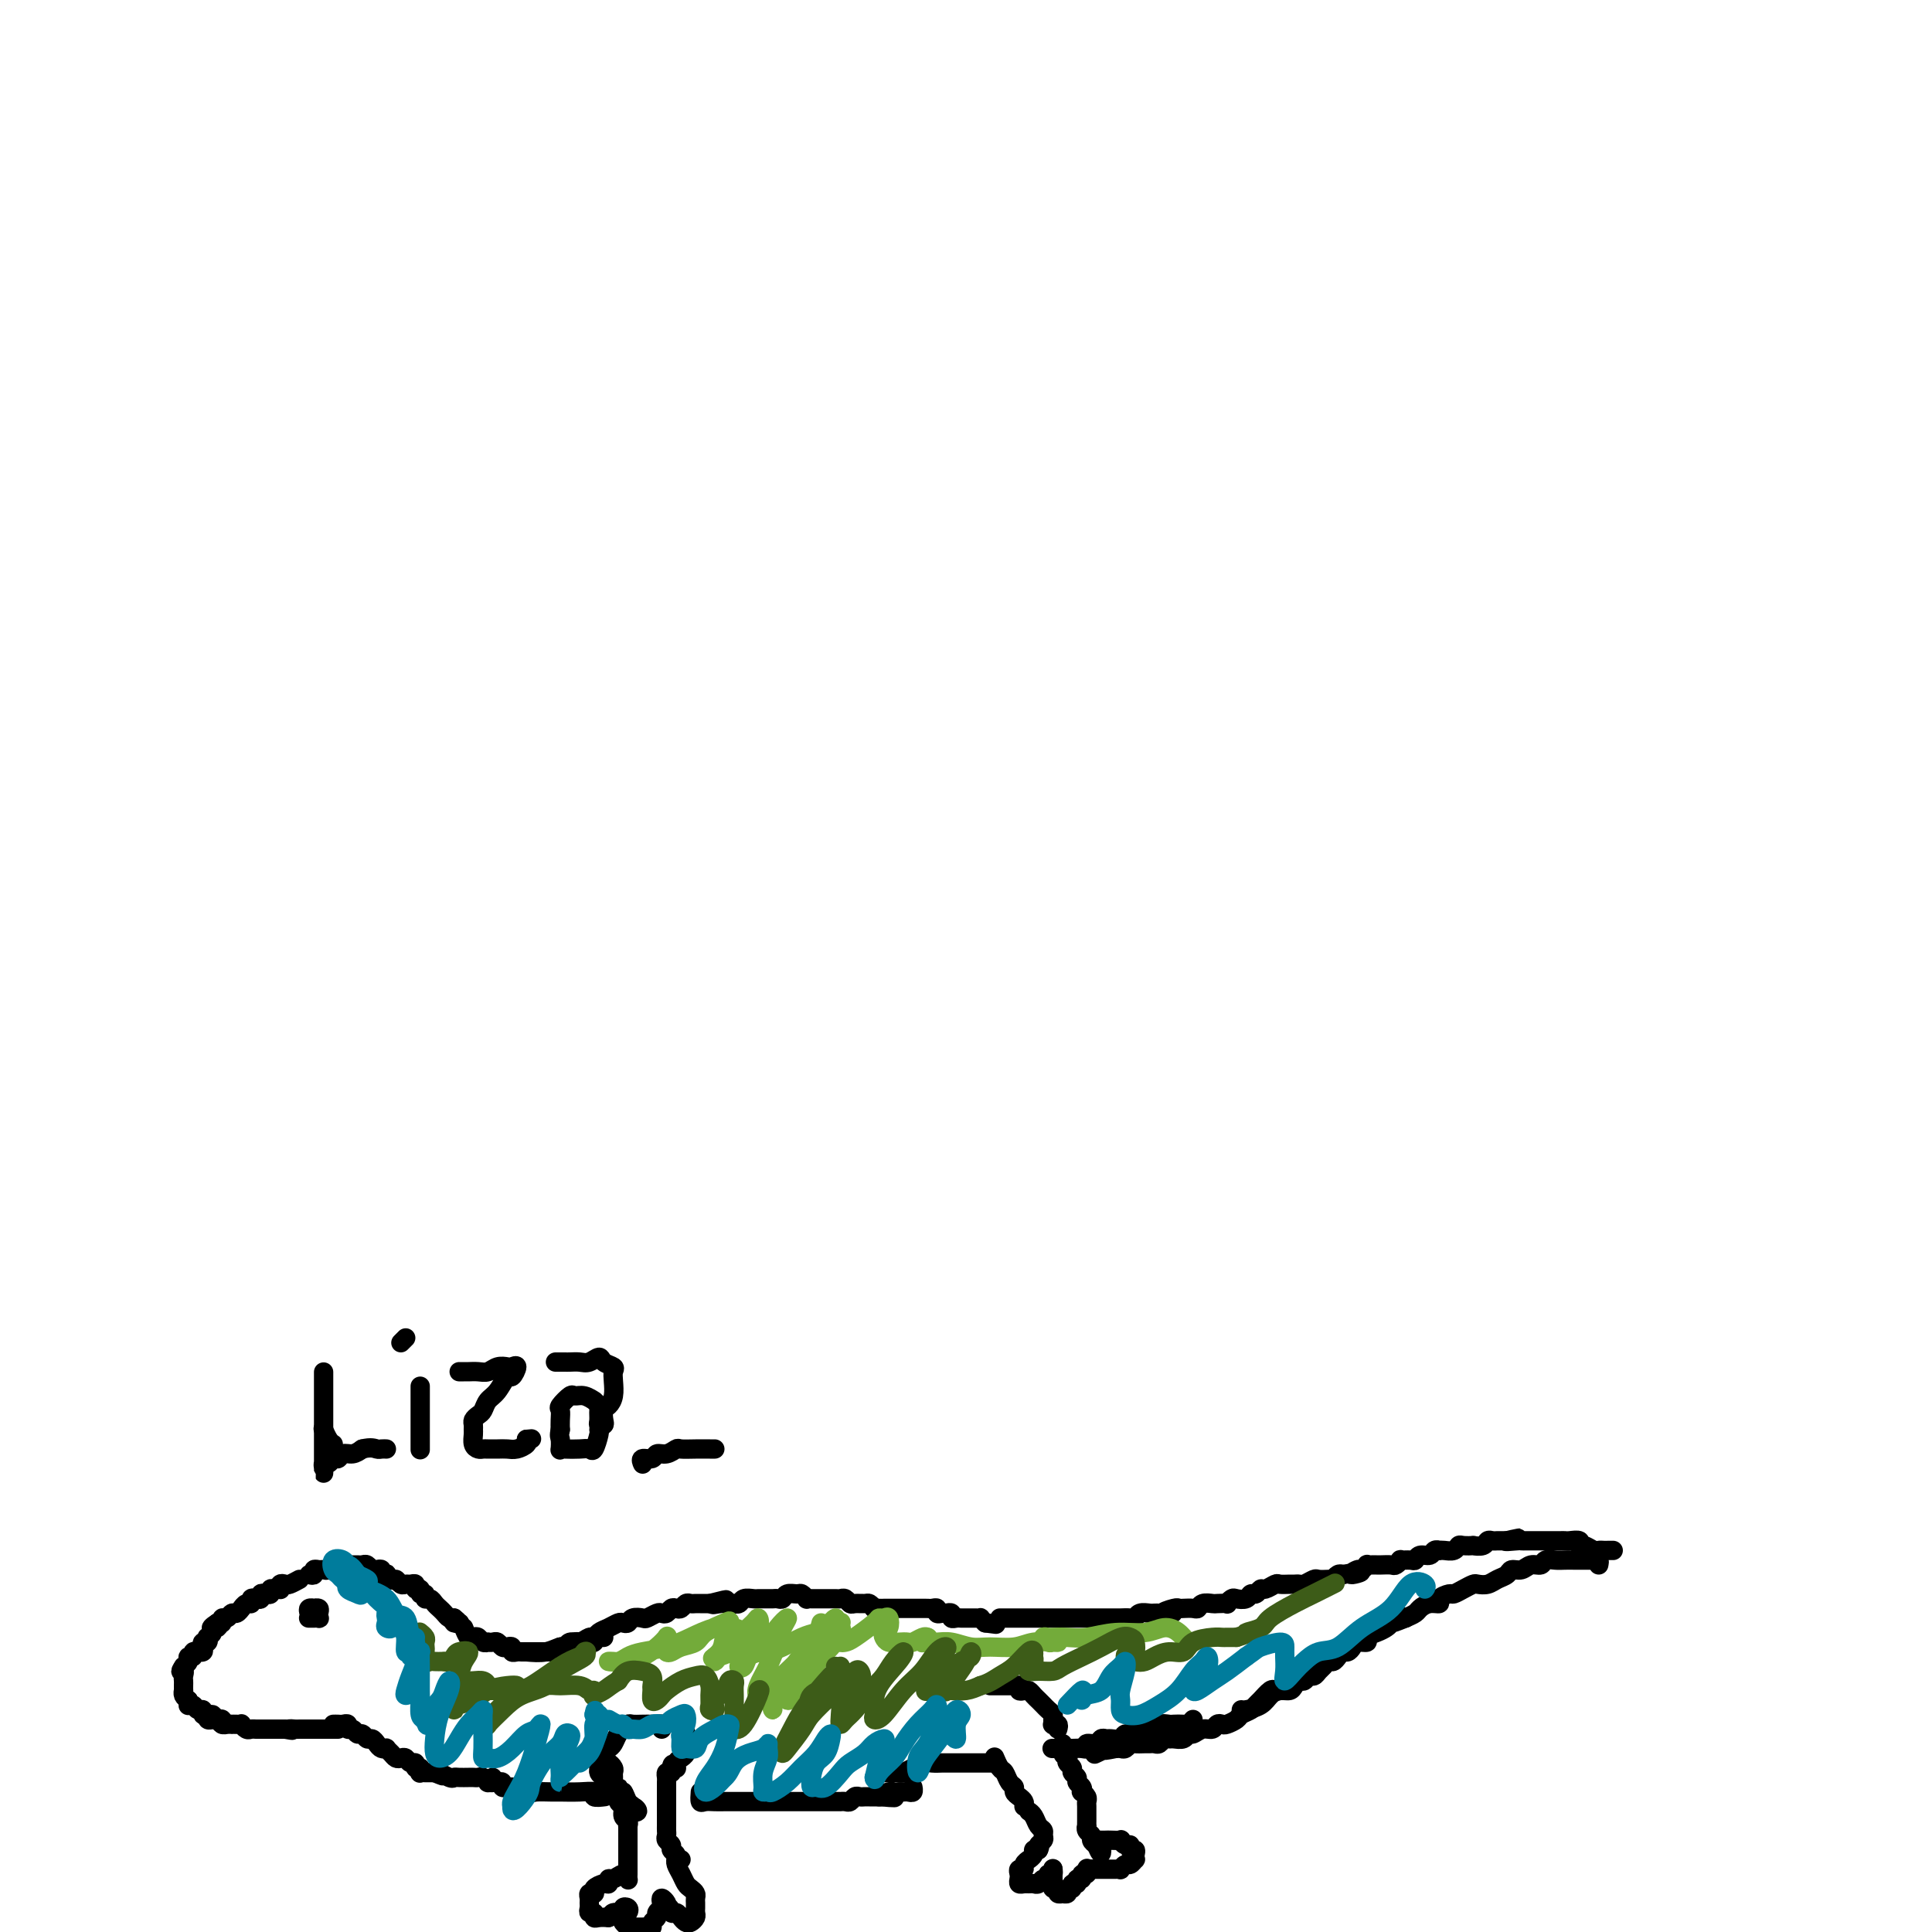 <svg viewBox='0 0 400 400' version='1.1' xmlns='http://www.w3.org/2000/svg' xmlns:xlink='http://www.w3.org/1999/xlink'><g fill='none' stroke='#000000' stroke-width='4' stroke-linecap='round' stroke-linejoin='round'><path d='M62,327c-0.762,0.414 -1.524,0.829 -2,1c-0.476,0.171 -0.666,0.099 -1,0c-0.334,-0.099 -0.811,-0.224 -1,0c-0.189,0.224 -0.088,0.796 0,1c0.088,0.204 0.165,0.041 0,0c-0.165,-0.041 -0.570,0.041 -1,0c-0.430,-0.041 -0.885,-0.203 -1,0c-0.115,0.203 0.110,0.773 0,1c-0.110,0.227 -0.555,0.112 -1,0c-0.445,-0.112 -0.889,-0.222 -1,0c-0.111,0.222 0.111,0.776 0,1c-0.111,0.224 -0.556,0.117 -1,0c-0.444,-0.117 -0.889,-0.243 -1,0c-0.111,0.243 0.111,0.854 0,1c-0.111,0.146 -0.555,-0.172 -1,0c-0.445,0.172 -0.893,0.835 -1,1c-0.107,0.165 0.125,-0.167 0,0c-0.125,0.167 -0.607,0.833 -1,1c-0.393,0.167 -0.696,-0.165 -1,0c-0.304,0.165 -0.607,0.828 -1,1c-0.393,0.172 -0.875,-0.146 -1,0c-0.125,0.146 0.107,0.756 0,1c-0.107,0.244 -0.554,0.122 -1,0'/><path d='M45,336c-2.565,1.630 -0.477,1.206 0,1c0.477,-0.206 -0.656,-0.195 -1,0c-0.344,0.195 0.100,0.573 0,1c-0.100,0.427 -0.745,0.902 -1,1c-0.255,0.098 -0.120,-0.180 0,0c0.120,0.180 0.224,0.819 0,1c-0.224,0.181 -0.777,-0.095 -1,0c-0.223,0.095 -0.116,0.560 0,1c0.116,0.440 0.242,0.854 0,1c-0.242,0.146 -0.854,0.024 -1,0c-0.146,-0.024 0.172,0.049 0,0c-0.172,-0.049 -0.833,-0.220 -1,0c-0.167,0.220 0.162,0.832 0,1c-0.162,0.168 -0.813,-0.109 -1,0c-0.187,0.109 0.089,0.602 0,1c-0.089,0.398 -0.545,0.699 -1,1'/><path d='M38,345c-1.083,1.571 -0.290,0.999 0,1c0.290,0.001 0.078,0.574 0,1c-0.078,0.426 -0.022,0.706 0,1c0.022,0.294 0.009,0.604 0,1c-0.009,0.396 -0.013,0.879 0,1c0.013,0.121 0.042,-0.121 0,0c-0.042,0.121 -0.155,0.606 0,1c0.155,0.394 0.577,0.697 1,1'/><path d='M39,352c0.106,1.327 -0.130,1.144 0,1c0.130,-0.144 0.627,-0.249 1,0c0.373,0.249 0.622,0.850 1,1c0.378,0.150 0.885,-0.152 1,0c0.115,0.152 -0.162,0.759 0,1c0.162,0.241 0.764,0.117 1,0c0.236,-0.117 0.105,-0.229 0,0c-0.105,0.229 -0.186,0.797 0,1c0.186,0.203 0.638,0.041 1,0c0.362,-0.041 0.633,0.041 1,0c0.367,-0.041 0.830,-0.203 1,0c0.170,0.203 0.049,0.772 0,1c-0.049,0.228 -0.024,0.114 0,0'/><path d='M44,355c0.331,0.309 0.662,0.619 1,1c0.338,0.381 0.682,0.834 1,1c0.318,0.166 0.611,0.045 1,0c0.389,-0.045 0.874,-0.013 1,0c0.126,0.013 -0.107,0.007 0,0c0.107,-0.007 0.553,-0.016 1,0c0.447,0.016 0.893,0.057 1,0c0.107,-0.057 -0.126,-0.211 0,0c0.126,0.211 0.611,0.789 1,1c0.389,0.211 0.682,0.057 1,0c0.318,-0.057 0.662,-0.015 1,0c0.338,0.015 0.669,0.004 1,0c0.331,-0.004 0.662,-0.001 1,0c0.338,0.001 0.682,0.000 1,0c0.318,-0.000 0.611,-0.000 1,0c0.389,0.000 0.874,0.000 1,0c0.126,-0.000 -0.107,-0.000 0,0c0.107,0.000 0.553,0.000 1,0'/><path d='M59,358c2.499,0.464 1.247,0.124 1,0c-0.247,-0.124 0.512,-0.033 1,0c0.488,0.033 0.704,0.009 1,0c0.296,-0.009 0.671,-0.002 1,0c0.329,0.002 0.613,0.001 1,0c0.387,-0.001 0.877,-0.000 1,0c0.123,0.000 -0.122,0.000 0,0c0.122,-0.000 0.611,-0.000 1,0c0.389,0.000 0.679,0.000 1,0c0.321,-0.000 0.674,-0.000 1,0c0.326,0.000 0.626,0.000 1,0c0.374,-0.000 0.821,-0.000 1,0c0.179,0.000 0.089,0.000 0,0'/><path d='M64,326c0.447,0.114 0.893,0.228 1,0c0.107,-0.228 -0.126,-0.797 0,-1c0.126,-0.203 0.611,-0.040 1,0c0.389,0.040 0.681,-0.042 1,0c0.319,0.042 0.664,0.207 1,0c0.336,-0.207 0.664,-0.788 1,-1c0.336,-0.212 0.682,-0.057 1,0c0.318,0.057 0.610,0.015 1,0c0.390,-0.015 0.878,-0.004 1,0c0.122,0.004 -0.122,0.000 0,0c0.122,-0.000 0.610,0.004 1,0c0.390,-0.004 0.682,-0.015 1,0c0.318,0.015 0.664,0.056 1,0c0.336,-0.056 0.663,-0.207 1,0c0.337,0.207 0.682,0.774 1,1c0.318,0.226 0.607,0.112 1,0c0.393,-0.112 0.889,-0.223 1,0c0.111,0.223 -0.164,0.778 0,1c0.164,0.222 0.766,0.111 1,0c0.234,-0.111 0.102,-0.222 0,0c-0.102,0.222 -0.172,0.778 0,1c0.172,0.222 0.586,0.111 1,0'/><path d='M81,327c0.952,0.403 0.834,-0.089 1,0c0.166,0.089 0.618,0.760 1,1c0.382,0.240 0.695,0.049 1,0c0.305,-0.049 0.602,0.043 1,0c0.398,-0.043 0.895,-0.223 1,0c0.105,0.223 -0.183,0.848 0,1c0.183,0.152 0.837,-0.170 1,0c0.163,0.170 -0.163,0.833 0,1c0.163,0.167 0.817,-0.163 1,0c0.183,0.163 -0.106,0.817 0,1c0.106,0.183 0.606,-0.105 1,0c0.394,0.105 0.683,0.603 1,1c0.317,0.397 0.662,0.694 1,1c0.338,0.306 0.668,0.621 1,1c0.332,0.379 0.666,0.823 1,1c0.334,0.177 0.667,0.089 1,0'/><path d='M94,335c1.952,1.464 0.333,1.125 0,1c-0.333,-0.125 0.619,-0.036 1,0c0.381,0.036 0.190,0.018 0,0'/><path d='M96,337c0.334,0.837 0.668,1.674 1,2c0.332,0.326 0.663,0.140 1,0c0.337,-0.140 0.682,-0.233 1,0c0.318,0.233 0.610,0.794 1,1c0.390,0.206 0.878,0.059 1,0c0.122,-0.059 -0.122,-0.030 0,0c0.122,0.030 0.611,0.059 1,0c0.389,-0.059 0.678,-0.208 1,0c0.322,0.208 0.678,0.774 1,1c0.322,0.226 0.611,0.113 1,0c0.389,-0.113 0.879,-0.226 1,0c0.121,0.226 -0.126,0.793 0,1c0.126,0.207 0.625,0.056 1,0c0.375,-0.056 0.625,-0.015 1,0c0.375,0.015 0.874,0.004 1,0c0.126,-0.004 -0.121,-0.001 0,0c0.121,0.001 0.610,0.000 1,0c0.390,-0.000 0.682,0.001 1,0c0.318,-0.001 0.663,-0.003 1,0c0.337,0.003 0.668,0.011 1,0c0.332,-0.011 0.666,-0.041 1,0c0.334,0.041 0.667,0.155 1,0c0.333,-0.155 0.667,-0.577 1,-1'/><path d='M116,341c1.344,-0.150 0.206,-0.026 0,0c-0.206,0.026 0.522,-0.045 1,0c0.478,0.045 0.705,0.208 1,0c0.295,-0.208 0.657,-0.787 1,-1c0.343,-0.213 0.666,-0.061 1,0c0.334,0.061 0.677,0.030 1,0c0.323,-0.030 0.625,-0.061 1,0c0.375,0.061 0.822,0.212 1,0c0.178,-0.212 0.086,-0.789 0,-1c-0.086,-0.211 -0.167,-0.057 0,0c0.167,0.057 0.584,0.015 1,0c0.416,-0.015 0.833,-0.004 1,0c0.167,0.004 0.083,0.002 0,0'/><path d='M109,342c1.376,0.122 2.753,0.244 4,0c1.247,-0.244 2.365,-0.854 3,-1c0.635,-0.146 0.786,0.172 1,0c0.214,-0.172 0.490,-0.834 1,-1c0.510,-0.166 1.253,0.163 2,0c0.747,-0.163 1.499,-0.818 2,-1c0.501,-0.182 0.750,0.109 1,0c0.250,-0.109 0.501,-0.617 1,-1c0.499,-0.383 1.246,-0.642 2,-1c0.754,-0.358 1.516,-0.814 2,-1c0.484,-0.186 0.692,-0.101 1,0c0.308,0.101 0.716,0.220 1,0c0.284,-0.220 0.443,-0.777 1,-1c0.557,-0.223 1.511,-0.111 2,0c0.489,0.111 0.512,0.222 1,0c0.488,-0.222 1.440,-0.778 2,-1c0.560,-0.222 0.727,-0.111 1,0c0.273,0.111 0.650,0.222 1,0c0.350,-0.222 0.671,-0.777 1,-1c0.329,-0.223 0.665,-0.112 1,0c0.335,0.112 0.668,0.226 1,0c0.332,-0.226 0.663,-0.793 1,-1c0.337,-0.207 0.682,-0.056 1,0c0.318,0.056 0.610,0.015 1,0c0.390,-0.015 0.878,-0.004 1,0c0.122,0.004 -0.121,0.001 0,0c0.121,-0.001 0.606,-0.000 1,0c0.394,0.000 0.697,0.000 1,0'/><path d='M147,332c6.052,-1.547 2.181,-0.415 1,0c-1.181,0.415 0.328,0.112 1,0c0.672,-0.112 0.508,-0.034 1,0c0.492,0.034 1.641,0.023 2,0c0.359,-0.023 -0.073,-0.059 0,0c0.073,0.059 0.649,0.212 1,0c0.351,-0.212 0.475,-0.789 1,-1c0.525,-0.211 1.450,-0.057 2,0c0.550,0.057 0.725,0.015 1,0c0.275,-0.015 0.651,-0.003 1,0c0.349,0.003 0.670,-0.003 1,0c0.330,0.003 0.670,0.015 1,0c0.330,-0.015 0.652,-0.058 1,0c0.348,0.058 0.724,0.215 1,0c0.276,-0.215 0.451,-0.804 1,-1c0.549,-0.196 1.471,-0.000 2,0c0.529,0.000 0.667,-0.196 1,0c0.333,0.196 0.863,0.785 1,1c0.137,0.215 -0.119,0.058 0,0c0.119,-0.058 0.613,-0.016 1,0c0.387,0.016 0.667,0.004 1,0c0.333,-0.004 0.719,-0.002 1,0c0.281,0.002 0.457,0.004 1,0c0.543,-0.004 1.454,-0.015 2,0c0.546,0.015 0.727,0.057 1,0c0.273,-0.057 0.636,-0.212 1,0c0.364,0.212 0.727,0.792 1,1c0.273,0.208 0.455,0.046 1,0c0.545,-0.046 1.455,0.026 2,0c0.545,-0.026 0.727,-0.150 1,0c0.273,0.150 0.636,0.575 1,1'/><path d='M181,333c2.427,0.464 0.496,0.124 0,0c-0.496,-0.124 0.445,-0.033 1,0c0.555,0.033 0.726,0.009 1,0c0.274,-0.009 0.650,-0.002 1,0c0.350,0.002 0.672,0.001 1,0c0.328,-0.001 0.660,-0.000 1,0c0.340,0.000 0.686,0.000 1,0c0.314,-0.000 0.595,-0.000 1,0c0.405,0.000 0.934,0.000 1,0c0.066,-0.000 -0.332,-0.001 0,0c0.332,0.001 1.395,0.004 2,0c0.605,-0.004 0.753,-0.015 1,0c0.247,0.015 0.592,0.057 1,0c0.408,-0.057 0.879,-0.211 1,0c0.121,0.211 -0.107,0.788 0,1c0.107,0.212 0.550,0.061 1,0c0.450,-0.061 0.908,-0.030 1,0c0.092,0.030 -0.183,0.061 0,0c0.183,-0.061 0.822,-0.212 1,0c0.178,0.212 -0.107,0.789 0,1c0.107,0.211 0.606,0.056 1,0c0.394,-0.056 0.684,-0.015 1,0c0.316,0.015 0.658,0.003 1,0c0.342,-0.003 0.683,0.002 1,0c0.317,-0.002 0.611,-0.011 1,0c0.389,0.011 0.874,0.041 1,0c0.126,-0.041 -0.107,-0.155 0,0c0.107,0.155 0.553,0.577 1,1'/><path d='M204,336c3.833,0.500 1.917,0.250 0,0'/><path d='M207,335c0.190,0.000 0.380,0.000 1,0c0.620,-0.000 1.672,-0.000 2,0c0.328,0.000 -0.066,0.000 0,0c0.066,-0.000 0.594,-0.000 1,0c0.406,0.000 0.690,0.000 1,0c0.310,-0.000 0.646,-0.000 1,0c0.354,0.000 0.725,0.000 1,0c0.275,-0.000 0.454,-0.000 1,0c0.546,0.000 1.460,0.000 2,0c0.540,-0.000 0.707,-0.000 1,0c0.293,0.000 0.712,0.000 1,0c0.288,-0.000 0.443,-0.000 1,0c0.557,0.000 1.515,0.000 2,0c0.485,-0.000 0.497,-0.000 1,0c0.503,0.000 1.495,0.000 2,0c0.505,-0.000 0.521,-0.000 1,0c0.479,0.000 1.419,0.000 2,0c0.581,-0.000 0.803,-0.000 1,0c0.197,0.000 0.367,0.001 1,0c0.633,-0.001 1.727,-0.004 2,0c0.273,0.004 -0.274,0.015 0,0c0.274,-0.015 1.369,-0.057 2,0c0.631,0.057 0.799,0.211 1,0c0.201,-0.211 0.435,-0.789 1,-1c0.565,-0.211 1.460,-0.057 2,0c0.540,0.057 0.726,0.016 1,0c0.274,-0.016 0.637,-0.008 1,0'/><path d='M240,334c5.224,-0.094 1.785,0.171 1,0c-0.785,-0.171 1.085,-0.777 2,-1c0.915,-0.223 0.874,-0.064 1,0c0.126,0.064 0.419,0.031 1,0c0.581,-0.031 1.450,-0.061 2,0c0.550,0.061 0.782,0.212 1,0c0.218,-0.212 0.422,-0.788 1,-1c0.578,-0.212 1.531,-0.061 2,0c0.469,0.061 0.453,0.030 1,0c0.547,-0.030 1.656,-0.060 2,0c0.344,0.060 -0.077,0.208 0,0c0.077,-0.208 0.650,-0.773 1,-1c0.350,-0.227 0.475,-0.118 1,0c0.525,0.118 1.449,0.243 2,0c0.551,-0.243 0.729,-0.853 1,-1c0.271,-0.147 0.635,0.171 1,0c0.365,-0.171 0.732,-0.830 1,-1c0.268,-0.170 0.439,0.151 1,0c0.561,-0.151 1.513,-0.773 2,-1c0.487,-0.227 0.511,-0.060 1,0c0.489,0.060 1.445,0.012 2,0c0.555,-0.012 0.711,0.011 1,0c0.289,-0.011 0.711,-0.055 1,0c0.289,0.055 0.446,0.211 1,0c0.554,-0.211 1.507,-0.788 2,-1c0.493,-0.212 0.527,-0.061 1,0c0.473,0.061 1.384,0.030 2,0c0.616,-0.030 0.938,-0.060 1,0c0.062,0.060 -0.137,0.208 0,0c0.137,-0.208 0.611,-0.774 1,-1c0.389,-0.226 0.695,-0.113 1,0'/><path d='M278,326c6.283,-1.173 2.989,-0.104 2,0c-0.989,0.104 0.326,-0.757 1,-1c0.674,-0.243 0.706,0.131 1,0c0.294,-0.131 0.851,-0.767 1,-1c0.149,-0.233 -0.111,-0.063 0,0c0.111,0.063 0.593,0.018 1,0c0.407,-0.018 0.740,-0.009 1,0c0.260,0.009 0.446,0.016 1,0c0.554,-0.016 1.476,-0.057 2,0c0.524,0.057 0.651,0.213 1,0c0.349,-0.213 0.918,-0.793 1,-1c0.082,-0.207 -0.325,-0.040 0,0c0.325,0.040 1.382,-0.046 2,0c0.618,0.046 0.796,0.222 1,0c0.204,-0.222 0.432,-0.844 1,-1c0.568,-0.156 1.475,0.154 2,0c0.525,-0.154 0.669,-0.772 1,-1c0.331,-0.228 0.848,-0.065 1,0c0.152,0.065 -0.063,0.031 0,0c0.063,-0.031 0.403,-0.061 1,0c0.597,0.061 1.450,0.212 2,0c0.550,-0.212 0.795,-0.788 1,-1c0.205,-0.212 0.369,-0.061 1,0c0.631,0.061 1.727,0.030 2,0c0.273,-0.030 -0.278,-0.061 0,0c0.278,0.061 1.384,0.212 2,0c0.616,-0.212 0.742,-0.789 1,-1c0.258,-0.211 0.646,-0.057 1,0c0.354,0.057 0.672,0.015 1,0c0.328,-0.015 0.665,-0.004 1,0c0.335,0.004 0.667,0.002 1,0'/><path d='M312,319c5.151,-1.083 1.028,-0.290 0,0c-1.028,0.290 1.037,0.078 2,0c0.963,-0.078 0.822,-0.021 1,0c0.178,0.021 0.674,0.006 1,0c0.326,-0.006 0.482,-0.002 1,0c0.518,0.002 1.399,0.000 2,0c0.601,-0.000 0.921,-0.000 1,0c0.079,0.000 -0.082,0.000 0,0c0.082,-0.000 0.408,-0.001 1,0c0.592,0.001 1.450,0.004 2,0c0.550,-0.004 0.790,-0.016 1,0c0.210,0.016 0.389,0.061 1,0c0.611,-0.061 1.655,-0.226 2,0c0.345,0.226 -0.010,0.845 0,1c0.010,0.155 0.384,-0.155 1,0c0.616,0.155 1.475,0.774 2,1c0.525,0.226 0.715,0.061 1,0c0.285,-0.061 0.664,-0.016 1,0c0.336,0.016 0.629,0.004 1,0c0.371,-0.004 0.820,-0.001 1,0c0.180,0.001 0.090,0.001 0,0'/><path d='M331,324c0.089,-0.423 0.178,-0.845 0,-1c-0.178,-0.155 -0.621,-0.041 -1,0c-0.379,0.041 -0.692,0.011 -1,0c-0.308,-0.011 -0.610,-0.003 -1,0c-0.390,0.003 -0.867,0.001 -1,0c-0.133,-0.001 0.076,-0.001 0,0c-0.076,0.001 -0.439,0.004 -1,0c-0.561,-0.004 -1.319,-0.016 -2,0c-0.681,0.016 -1.284,0.061 -2,0c-0.716,-0.061 -1.544,-0.227 -2,0c-0.456,0.227 -0.541,0.849 -1,1c-0.459,0.151 -1.292,-0.167 -2,0c-0.708,0.167 -1.292,0.819 -2,1c-0.708,0.181 -1.542,-0.109 -2,0c-0.458,0.109 -0.542,0.617 -1,1c-0.458,0.383 -1.291,0.641 -2,1c-0.709,0.359 -1.293,0.818 -2,1c-0.707,0.182 -1.536,0.087 -2,0c-0.464,-0.087 -0.563,-0.164 -1,0c-0.437,0.164 -1.212,0.570 -2,1c-0.788,0.430 -1.590,0.885 -2,1c-0.410,0.115 -0.428,-0.110 -1,0c-0.572,0.110 -1.696,0.554 -2,1c-0.304,0.446 0.214,0.893 0,1c-0.214,0.107 -1.161,-0.126 -2,0c-0.839,0.126 -1.572,0.611 -2,1c-0.428,0.389 -0.551,0.683 -1,1c-0.449,0.317 -1.225,0.659 -2,1'/><path d='M291,335c-4.666,1.869 -1.830,0.542 -1,0c0.830,-0.542 -0.346,-0.300 -1,0c-0.654,0.300 -0.786,0.659 -1,1c-0.214,0.341 -0.509,0.665 -1,1c-0.491,0.335 -1.178,0.681 -2,1c-0.822,0.319 -1.778,0.611 -2,1c-0.222,0.389 0.291,0.874 0,1c-0.291,0.126 -1.387,-0.107 -2,0c-0.613,0.107 -0.741,0.555 -1,1c-0.259,0.445 -0.647,0.889 -1,1c-0.353,0.111 -0.672,-0.111 -1,0c-0.328,0.111 -0.665,0.554 -1,1c-0.335,0.446 -0.667,0.894 -1,1c-0.333,0.106 -0.667,-0.130 -1,0c-0.333,0.130 -0.667,0.627 -1,1c-0.333,0.373 -0.667,0.621 -1,1c-0.333,0.379 -0.667,0.889 -1,1c-0.333,0.111 -0.666,-0.177 -1,0c-0.334,0.177 -0.670,0.817 -1,1c-0.330,0.183 -0.655,-0.093 -1,0c-0.345,0.093 -0.710,0.553 -1,1c-0.290,0.447 -0.505,0.880 -1,1c-0.495,0.120 -1.271,-0.073 -2,0c-0.729,0.073 -1.411,0.412 -2,1c-0.589,0.588 -1.086,1.426 -2,2c-0.914,0.574 -2.246,0.885 -3,1c-0.754,0.115 -0.930,0.033 -1,0c-0.070,-0.033 -0.035,-0.016 0,0'/><path d='M269,347c-0.645,0.736 -1.290,1.472 -2,2c-0.710,0.528 -1.486,0.848 -2,1c-0.514,0.152 -0.767,0.135 -1,0c-0.233,-0.135 -0.448,-0.387 -1,0c-0.552,0.387 -1.442,1.413 -2,2c-0.558,0.587 -0.783,0.735 -1,1c-0.217,0.265 -0.425,0.646 -1,1c-0.575,0.354 -1.516,0.682 -2,1c-0.484,0.318 -0.510,0.625 -1,1c-0.490,0.375 -1.443,0.817 -2,1c-0.557,0.183 -0.716,0.106 -1,0c-0.284,-0.106 -0.692,-0.240 -1,0c-0.308,0.240 -0.515,0.853 -1,1c-0.485,0.147 -1.247,-0.171 -2,0c-0.753,0.171 -1.497,0.831 -2,1c-0.503,0.169 -0.765,-0.152 -1,0c-0.235,0.152 -0.444,0.776 -1,1c-0.556,0.224 -1.458,0.046 -2,0c-0.542,-0.046 -0.723,0.040 -1,0c-0.277,-0.040 -0.651,-0.207 -1,0c-0.349,0.207 -0.675,0.788 -1,1c-0.325,0.212 -0.650,0.056 -1,0c-0.350,-0.056 -0.724,-0.011 -1,0c-0.276,0.011 -0.455,-0.011 -1,0c-0.545,0.011 -1.455,0.055 -2,0c-0.545,-0.055 -0.723,-0.211 -1,0c-0.277,0.211 -0.651,0.788 -1,1c-0.349,0.212 -0.671,0.061 -1,0c-0.329,-0.061 -0.664,-0.030 -1,0'/><path d='M231,362c-4.202,0.869 -2.208,0.042 -2,0c0.208,-0.042 -1.369,0.702 -2,1c-0.631,0.298 -0.315,0.149 0,0'/><path d='M247,356c-0.366,0.422 -0.732,0.844 -1,1c-0.268,0.156 -0.438,0.046 -1,0c-0.562,-0.046 -1.516,-0.027 -2,0c-0.484,0.027 -0.500,0.064 -1,0c-0.500,-0.064 -1.486,-0.228 -2,0c-0.514,0.228 -0.556,0.850 -1,1c-0.444,0.150 -1.288,-0.170 -2,0c-0.712,0.170 -1.290,0.830 -2,1c-0.710,0.170 -1.553,-0.152 -2,0c-0.447,0.152 -0.500,0.777 -1,1c-0.500,0.223 -1.448,0.045 -2,0c-0.552,-0.045 -0.708,0.044 -1,0c-0.292,-0.044 -0.722,-0.222 -1,0c-0.278,0.222 -0.406,0.844 -1,1c-0.594,0.156 -1.653,-0.154 -2,0c-0.347,0.154 0.019,0.773 0,1c-0.019,0.227 -0.422,0.061 -1,0c-0.578,-0.061 -1.330,-0.016 -2,0c-0.670,0.016 -1.257,0.004 -2,0c-0.743,-0.004 -1.641,-0.001 -2,0c-0.359,0.001 -0.180,0.001 0,0'/><path d='M69,357c0.341,-0.009 0.683,-0.018 1,0c0.317,0.018 0.610,0.061 1,0c0.390,-0.061 0.878,-0.228 1,0c0.122,0.228 -0.122,0.850 0,1c0.122,0.150 0.610,-0.171 1,0c0.390,0.171 0.682,0.833 1,1c0.318,0.167 0.662,-0.162 1,0c0.338,0.162 0.669,0.814 1,1c0.331,0.186 0.662,-0.095 1,0c0.338,0.095 0.682,0.564 1,1c0.318,0.436 0.610,0.838 1,1c0.390,0.162 0.878,0.082 1,0c0.122,-0.082 -0.122,-0.167 0,0c0.122,0.167 0.610,0.585 1,1c0.390,0.415 0.683,0.828 1,1c0.317,0.172 0.658,0.103 1,0c0.342,-0.103 0.684,-0.239 1,0c0.316,0.239 0.607,0.852 1,1c0.393,0.148 0.889,-0.171 1,0c0.111,0.171 -0.163,0.830 0,1c0.163,0.170 0.765,-0.151 1,0c0.235,0.151 0.104,0.772 0,1c-0.104,0.228 -0.183,0.061 0,0c0.183,-0.061 0.626,-0.016 1,0c0.374,0.016 0.678,0.005 1,0c0.322,-0.005 0.661,-0.002 1,0'/><path d='M90,367c3.368,1.486 1.287,0.202 1,0c-0.287,-0.202 1.218,0.678 2,1c0.782,0.322 0.839,0.087 1,0c0.161,-0.087 0.424,-0.024 1,0c0.576,0.024 1.465,0.010 2,0c0.535,-0.010 0.717,-0.017 1,0c0.283,0.017 0.668,0.058 1,0c0.332,-0.058 0.611,-0.215 1,0c0.389,0.215 0.889,0.804 1,1c0.111,0.196 -0.166,0.001 0,0c0.166,-0.001 0.775,0.192 1,0c0.225,-0.192 0.064,-0.769 0,-1c-0.064,-0.231 -0.032,-0.115 0,0'/><path d='M102,369c0.303,0.030 0.606,0.061 1,0c0.394,-0.061 0.879,-0.212 1,0c0.121,0.212 -0.123,0.789 0,1c0.123,0.211 0.611,0.055 1,0c0.389,-0.055 0.679,-0.011 1,0c0.321,0.011 0.674,-0.011 1,0c0.326,0.011 0.627,0.056 1,0c0.373,-0.056 0.818,-0.211 1,0c0.182,0.211 0.100,0.789 0,1c-0.100,0.211 -0.219,0.057 0,0c0.219,-0.057 0.777,-0.016 1,0c0.223,0.016 0.112,0.008 0,0'/><path d='M137,358c0.095,-0.423 0.191,-0.845 0,-1c-0.191,-0.155 -0.667,-0.042 -1,0c-0.333,0.042 -0.523,0.015 -1,0c-0.477,-0.015 -1.241,-0.016 -2,0c-0.759,0.016 -1.513,0.050 -2,0c-0.487,-0.050 -0.708,-0.182 -1,0c-0.292,0.182 -0.657,0.679 -1,1c-0.343,0.321 -0.665,0.467 -1,1c-0.335,0.533 -0.682,1.452 -1,2c-0.318,0.548 -0.607,0.724 -1,1c-0.393,0.276 -0.891,0.651 -1,1c-0.109,0.349 0.170,0.671 0,1c-0.170,0.329 -0.788,0.665 -1,1c-0.212,0.335 -0.019,0.668 0,1c0.019,0.332 -0.135,0.664 0,1c0.135,0.336 0.558,0.675 1,1c0.442,0.325 0.903,0.634 1,1c0.097,0.366 -0.170,0.789 0,1c0.170,0.211 0.779,0.212 1,0c0.221,-0.212 0.056,-0.636 0,-1c-0.056,-0.364 -0.001,-0.669 0,-1c0.001,-0.331 -0.052,-0.688 0,-1c0.052,-0.312 0.210,-0.578 0,-1c-0.210,-0.422 -0.787,-0.998 -1,-1c-0.213,-0.002 -0.061,0.571 0,1c0.061,0.429 0.030,0.715 0,1'/><path d='M126,367c-0.203,-0.264 -0.209,0.577 0,1c0.209,0.423 0.635,0.428 1,1c0.365,0.572 0.671,1.712 1,2c0.329,0.288 0.681,-0.276 1,0c0.319,0.276 0.605,1.390 1,2c0.395,0.610 0.901,0.714 1,1c0.099,0.286 -0.207,0.752 0,1c0.207,0.248 0.927,0.278 1,0c0.073,-0.278 -0.502,-0.863 -1,-1c-0.498,-0.137 -0.918,0.173 -1,0c-0.082,-0.173 0.174,-0.830 0,-1c-0.174,-0.170 -0.778,0.147 -1,0c-0.222,-0.147 -0.064,-0.756 0,-1c0.064,-0.244 0.032,-0.122 0,0'/><path d='M129,371c-0.423,0.148 -0.847,0.295 -1,0c-0.153,-0.295 -0.037,-1.034 0,-1c0.037,0.034 -0.005,0.839 0,1c0.005,0.161 0.058,-0.322 0,0c-0.058,0.322 -0.226,1.449 0,2c0.226,0.551 0.845,0.526 1,1c0.155,0.474 -0.155,1.447 0,2c0.155,0.553 0.773,0.684 1,1c0.227,0.316 0.061,0.816 0,1c-0.061,0.184 -0.017,0.053 0,0c0.017,-0.053 0.009,-0.026 0,0'/><path d='M130,377c0.000,0.447 0.000,0.894 0,1c0.000,0.106 0.000,-0.129 0,0c0.000,0.129 0.000,0.622 0,1c0.000,0.378 0.000,0.640 0,1c-0.000,0.360 0.000,0.817 0,1c0.000,0.183 0.000,0.091 0,0'/><path d='M130,380c0.000,0.334 0.000,0.668 0,1c0.000,0.332 0.000,0.664 0,1c0.000,0.336 0.000,0.678 0,1c0.000,0.322 0.000,0.625 0,1c-0.000,0.375 0.000,0.821 0,1c0.000,0.179 0.000,0.089 0,0'/><path d='M130,385c-0.001,0.760 -0.002,1.519 0,2c0.002,0.481 0.008,0.683 0,1c-0.008,0.317 -0.030,0.749 0,1c0.030,0.251 0.114,0.320 0,0c-0.114,-0.320 -0.425,-1.029 -1,-1c-0.575,0.029 -1.416,0.795 -2,1c-0.584,0.205 -0.913,-0.152 -1,0c-0.087,0.152 0.067,0.811 0,1c-0.067,0.189 -0.357,-0.093 -1,0c-0.643,0.093 -1.640,0.560 -2,1c-0.360,0.440 -0.082,0.853 0,1c0.082,0.147 -0.031,0.028 0,0c0.031,-0.028 0.205,0.034 0,0c-0.205,-0.034 -0.788,-0.163 -1,0c-0.212,0.163 -0.053,0.617 0,1c0.053,0.383 -0.001,0.695 0,1c0.001,0.305 0.055,0.604 0,1c-0.055,0.396 -0.219,0.891 0,1c0.219,0.109 0.822,-0.167 1,0c0.178,0.167 -0.067,0.776 0,1c0.067,0.224 0.448,0.064 1,0c0.552,-0.064 1.276,-0.032 2,0'/><path d='M126,397c0.565,-0.242 0.478,-0.846 1,-1c0.522,-0.154 1.653,0.144 2,0c0.347,-0.144 -0.090,-0.729 0,-1c0.090,-0.271 0.708,-0.226 1,0c0.292,0.226 0.260,0.635 0,1c-0.260,0.365 -0.746,0.686 -1,1c-0.254,0.314 -0.275,0.620 0,1c0.275,0.380 0.847,0.834 1,1c0.153,0.166 -0.114,0.044 0,0c0.114,-0.044 0.609,-0.011 1,0c0.391,0.011 0.678,-0.000 1,0c0.322,0.000 0.679,0.011 1,0c0.321,-0.011 0.607,-0.044 1,0c0.393,0.044 0.894,0.166 1,0c0.106,-0.166 -0.181,-0.622 0,-1c0.181,-0.378 0.832,-0.680 1,-1c0.168,-0.320 -0.147,-0.657 0,-1c0.147,-0.343 0.758,-0.691 1,-1c0.242,-0.309 0.116,-0.578 0,-1c-0.116,-0.422 -0.224,-0.998 0,-1c0.224,-0.002 0.778,0.571 1,1c0.222,0.429 0.111,0.715 0,1'/><path d='M138,395c0.952,-0.380 0.832,0.669 1,1c0.168,0.331 0.623,-0.058 1,0c0.377,0.058 0.675,0.563 1,1c0.325,0.437 0.675,0.808 1,1c0.325,0.192 0.623,0.206 1,0c0.377,-0.206 0.833,-0.633 1,-1c0.167,-0.367 0.046,-0.676 0,-1c-0.046,-0.324 -0.015,-0.664 0,-1c0.015,-0.336 0.015,-0.667 0,-1c-0.015,-0.333 -0.045,-0.670 0,-1c0.045,-0.330 0.166,-0.655 0,-1c-0.166,-0.345 -0.619,-0.709 -1,-1c-0.381,-0.291 -0.691,-0.509 -1,-1c-0.309,-0.491 -0.619,-1.255 -1,-2c-0.381,-0.745 -0.833,-1.470 -1,-2c-0.167,-0.530 -0.048,-0.866 0,-1c0.048,-0.134 0.024,-0.067 0,0'/><path d='M141,385c-0.455,0.089 -0.910,0.179 -1,0c-0.090,-0.179 0.186,-0.625 0,-1c-0.186,-0.375 -0.835,-0.678 -1,-1c-0.165,-0.322 0.152,-0.664 0,-1c-0.152,-0.336 -0.773,-0.667 -1,-1c-0.227,-0.333 -0.061,-0.666 0,-1c0.061,-0.334 0.016,-0.667 0,-1c-0.016,-0.333 -0.004,-0.667 0,-1c0.004,-0.333 0.001,-0.667 0,-1c-0.001,-0.333 -0.000,-0.666 0,-1c0.000,-0.334 0.000,-0.668 0,-1c-0.000,-0.332 -0.000,-0.663 0,-1c0.000,-0.337 0.000,-0.682 0,-1c-0.000,-0.318 -0.000,-0.610 0,-1c0.000,-0.390 0.000,-0.878 0,-1c-0.000,-0.122 -0.001,0.121 0,0c0.001,-0.121 0.003,-0.607 0,-1c-0.003,-0.393 -0.011,-0.693 0,-1c0.011,-0.307 0.041,-0.621 0,-1c-0.041,-0.379 -0.155,-0.823 0,-1c0.155,-0.177 0.577,-0.089 1,0'/><path d='M139,367c-0.065,-2.967 0.771,-1.386 1,-1c0.229,0.386 -0.149,-0.424 0,-1c0.149,-0.576 0.824,-0.918 1,-1c0.176,-0.082 -0.149,0.097 0,0c0.149,-0.097 0.772,-0.469 1,-1c0.228,-0.531 0.061,-1.220 0,-2c-0.061,-0.780 -0.018,-1.651 0,-2c0.018,-0.349 0.009,-0.174 0,0'/><path d='M109,371c0.028,0.144 0.056,0.287 0,0c-0.056,-0.287 -0.197,-1.005 0,-1c0.197,0.005 0.730,0.734 1,1c0.270,0.266 0.277,0.070 1,0c0.723,-0.070 2.164,-0.015 3,0c0.836,0.015 1.069,-0.010 2,0c0.931,0.010 2.562,0.055 4,0c1.438,-0.055 2.684,-0.211 3,0c0.316,0.211 -0.300,0.787 0,1c0.300,0.213 1.514,0.061 2,0c0.486,-0.061 0.243,-0.030 0,0'/><path d='M145,371c-0.066,0.845 -0.133,1.691 0,2c0.133,0.309 0.464,0.083 1,0c0.536,-0.083 1.275,-0.022 2,0c0.725,0.022 1.435,0.006 2,0c0.565,-0.006 0.984,-0.002 2,0c1.016,0.002 2.628,0.000 4,0c1.372,-0.000 2.504,-0.000 3,0c0.496,0.000 0.356,0.000 1,0c0.644,-0.000 2.071,-0.000 3,0c0.929,0.000 1.361,0.000 2,0c0.639,-0.000 1.484,-0.000 2,0c0.516,0.000 0.701,0.000 1,0c0.299,-0.000 0.711,-0.000 1,0c0.289,0.000 0.455,0.000 1,0c0.545,-0.000 1.470,-0.000 2,0c0.530,0.000 0.667,0.001 1,0c0.333,-0.001 0.863,-0.004 1,0c0.137,0.004 -0.118,0.015 0,0c0.118,-0.015 0.609,-0.057 1,0c0.391,0.057 0.682,0.211 1,0c0.318,-0.211 0.664,-0.789 1,-1c0.336,-0.211 0.664,-0.057 1,0c0.336,0.057 0.681,0.015 1,0c0.319,-0.015 0.611,-0.004 1,0c0.389,0.004 0.874,0.001 1,0c0.126,-0.001 -0.107,-0.000 0,0c0.107,0.000 0.553,0.000 1,0'/><path d='M182,372c5.903,0.215 2.159,0.254 1,0c-1.159,-0.254 0.267,-0.800 1,-1c0.733,-0.200 0.775,-0.053 1,0c0.225,0.053 0.635,0.010 1,0c0.365,-0.010 0.686,0.011 1,0c0.314,-0.011 0.620,-0.055 1,0c0.380,0.055 0.833,0.207 1,0c0.167,-0.207 0.048,-0.773 0,-1c-0.048,-0.227 -0.024,-0.113 0,0'/><path d='M220,361c-0.111,0.726 -0.222,1.451 0,2c0.222,0.549 0.776,0.921 1,1c0.224,0.079 0.117,-0.133 0,0c-0.117,0.133 -0.242,0.613 0,1c0.242,0.387 0.853,0.681 1,1c0.147,0.319 -0.171,0.664 0,1c0.171,0.336 0.829,0.664 1,1c0.171,0.336 -0.147,0.681 0,1c0.147,0.319 0.757,0.610 1,1c0.243,0.390 0.118,0.877 0,1c-0.118,0.123 -0.228,-0.118 0,0c0.228,0.118 0.793,0.595 1,1c0.207,0.405 0.055,0.740 0,1c-0.055,0.260 -0.015,0.447 0,1c0.015,0.553 0.003,1.472 0,2c-0.003,0.528 0.003,0.666 0,1c-0.003,0.334 -0.016,0.863 0,1c0.016,0.137 0.059,-0.118 0,0c-0.059,0.118 -0.222,0.609 0,1c0.222,0.391 0.829,0.682 1,1c0.171,0.318 -0.094,0.662 0,1c0.094,0.338 0.547,0.669 1,1'/><path d='M227,382c1.324,3.309 1.133,1.083 1,0c-0.133,-1.083 -0.208,-1.023 0,-1c0.208,0.023 0.699,0.010 1,0c0.301,-0.010 0.410,-0.018 1,0c0.590,0.018 1.660,0.061 2,0c0.340,-0.061 -0.049,-0.227 0,0c0.049,0.227 0.535,0.848 1,1c0.465,0.152 0.909,-0.166 1,0c0.091,0.166 -0.171,0.814 0,1c0.171,0.186 0.775,-0.090 1,0c0.225,0.090 0.072,0.545 0,1c-0.072,0.455 -0.062,0.910 0,1c0.062,0.090 0.175,-0.186 0,0c-0.175,0.186 -0.638,0.835 -1,1c-0.362,0.165 -0.622,-0.152 -1,0c-0.378,0.152 -0.875,0.773 -1,1c-0.125,0.227 0.121,0.061 0,0c-0.121,-0.061 -0.610,-0.016 -1,0c-0.390,0.016 -0.682,0.004 -1,0c-0.318,-0.004 -0.663,-0.001 -1,0c-0.337,0.001 -0.668,0.000 -1,0c-0.332,-0.000 -0.666,-0.000 -1,0c-0.334,0.000 -0.667,0.000 -1,0'/><path d='M226,387c-1.614,0.482 -1.149,0.186 -1,0c0.149,-0.186 -0.017,-0.261 0,0c0.017,0.261 0.216,0.859 0,1c-0.216,0.141 -0.846,-0.173 -1,0c-0.154,0.173 0.170,0.835 0,1c-0.170,0.165 -0.834,-0.167 -1,0c-0.166,0.167 0.167,0.833 0,1c-0.167,0.167 -0.833,-0.165 -1,0c-0.167,0.165 0.167,0.829 0,1c-0.167,0.171 -0.833,-0.149 -1,0c-0.167,0.149 0.167,0.768 0,1c-0.167,0.232 -0.833,0.077 -1,0c-0.167,-0.077 0.165,-0.076 0,0c-0.165,0.076 -0.829,0.228 -1,0c-0.171,-0.228 0.150,-0.836 0,-1c-0.150,-0.164 -0.772,0.114 -1,0c-0.228,-0.114 -0.061,-0.622 0,-1c0.061,-0.378 0.016,-0.627 0,-1c-0.016,-0.373 -0.004,-0.870 0,-1c0.004,-0.130 0.001,0.106 0,0c-0.001,-0.106 -0.001,-0.553 0,-1'/><path d='M218,387c-0.091,-0.530 0.183,0.646 0,1c-0.183,0.354 -0.823,-0.116 -1,0c-0.177,0.116 0.107,0.816 0,1c-0.107,0.184 -0.606,-0.147 -1,0c-0.394,0.147 -0.684,0.772 -1,1c-0.316,0.228 -0.659,0.058 -1,0c-0.341,-0.058 -0.679,-0.004 -1,0c-0.321,0.004 -0.623,-0.041 -1,0c-0.377,0.041 -0.829,0.169 -1,0c-0.171,-0.169 -0.061,-0.637 0,-1c0.061,-0.363 0.073,-0.623 0,-1c-0.073,-0.377 -0.231,-0.871 0,-1c0.231,-0.129 0.850,0.106 1,0c0.150,-0.106 -0.171,-0.554 0,-1c0.171,-0.446 0.833,-0.890 1,-1c0.167,-0.110 -0.161,0.115 0,0c0.161,-0.115 0.813,-0.569 1,-1c0.187,-0.431 -0.089,-0.837 0,-1c0.089,-0.163 0.545,-0.081 1,0'/><path d='M215,383c0.557,-0.952 -0.050,-0.831 0,-1c0.050,-0.169 0.757,-0.626 1,-1c0.243,-0.374 0.023,-0.664 0,-1c-0.023,-0.336 0.151,-0.717 0,-1c-0.151,-0.283 -0.628,-0.468 -1,-1c-0.372,-0.532 -0.639,-1.413 -1,-2c-0.361,-0.587 -0.818,-0.882 -1,-1c-0.182,-0.118 -0.091,-0.059 0,0'/><path d='M212,374c0.081,-0.333 0.162,-0.665 0,-1c-0.162,-0.335 -0.568,-0.671 -1,-1c-0.432,-0.329 -0.889,-0.650 -1,-1c-0.111,-0.350 0.124,-0.728 0,-1c-0.124,-0.272 -0.608,-0.438 -1,-1c-0.392,-0.562 -0.693,-1.522 -1,-2c-0.307,-0.478 -0.621,-0.475 -1,-1c-0.379,-0.525 -0.823,-1.579 -1,-2c-0.177,-0.421 -0.089,-0.211 0,0'/><path d='M205,365c0.515,0.000 1.029,0.000 1,0c-0.029,-0.000 -0.602,-0.000 -1,0c-0.398,0.000 -0.620,0.000 -1,0c-0.380,-0.000 -0.917,-0.000 -1,0c-0.083,0.000 0.290,0.000 0,0c-0.290,-0.000 -1.243,-0.000 -2,0c-0.757,0.000 -1.319,0.000 -2,0c-0.681,-0.000 -1.480,-0.001 -2,0c-0.520,0.001 -0.760,0.004 -1,0c-0.240,-0.004 -0.479,-0.016 -1,0c-0.521,0.016 -1.323,0.061 -2,0c-0.677,-0.061 -1.228,-0.226 -2,0c-0.772,0.226 -1.765,0.845 -2,1c-0.235,0.155 0.288,-0.155 0,0c-0.288,0.155 -1.387,0.774 -2,1c-0.613,0.226 -0.739,0.061 -1,0c-0.261,-0.061 -0.658,-0.016 -1,0c-0.342,0.016 -0.631,0.004 -1,0c-0.369,-0.004 -0.820,-0.001 -1,0c-0.180,0.001 -0.090,0.001 0,0'/><path d='M219,358c0.114,-0.416 0.227,-0.832 0,-1c-0.227,-0.168 -0.796,-0.086 -1,0c-0.204,0.086 -0.044,0.178 0,0c0.044,-0.178 -0.030,-0.625 0,-1c0.030,-0.375 0.163,-0.678 0,-1c-0.163,-0.322 -0.621,-0.664 -1,-1c-0.379,-0.336 -0.679,-0.665 -1,-1c-0.321,-0.335 -0.665,-0.677 -1,-1c-0.335,-0.323 -0.663,-0.626 -1,-1c-0.337,-0.374 -0.683,-0.818 -1,-1c-0.317,-0.182 -0.606,-0.101 -1,0c-0.394,0.101 -0.893,0.223 -1,0c-0.107,-0.223 0.179,-0.792 0,-1c-0.179,-0.208 -0.821,-0.056 -1,0c-0.179,0.056 0.107,0.015 0,0c-0.107,-0.015 -0.607,-0.004 -1,0c-0.393,0.004 -0.680,0.001 -1,0c-0.320,-0.001 -0.673,-0.000 -1,0c-0.327,0.000 -0.626,0.000 -1,0c-0.374,-0.000 -0.821,-0.000 -1,0c-0.179,0.000 -0.089,0.000 0,0'/><path d='M64,334c-0.121,-0.421 -0.243,-0.842 0,-1c0.243,-0.158 0.849,-0.053 1,0c0.151,0.053 -0.155,0.053 0,0c0.155,-0.053 0.769,-0.158 1,0c0.231,0.158 0.077,0.578 0,1c-0.077,0.422 -0.077,0.845 0,1c0.077,0.155 0.231,0.042 0,0c-0.231,-0.042 -0.846,-0.011 -1,0c-0.154,0.011 0.155,0.003 0,0c-0.155,-0.003 -0.772,-0.001 -1,0c-0.228,0.001 -0.065,0.000 0,0c0.065,-0.000 0.033,-0.000 0,0'/></g>
<g fill='none' stroke='#73AB3A' stroke-width='4' stroke-linecap='round' stroke-linejoin='round'><path d='M170,336c-0.244,0.962 -0.489,1.924 -1,3c-0.511,1.076 -1.290,2.267 -2,3c-0.710,0.733 -1.353,1.010 -2,2c-0.647,0.990 -1.299,2.694 -2,4c-0.701,1.306 -1.451,2.214 -2,3c-0.549,0.786 -0.897,1.450 -1,2c-0.103,0.550 0.040,0.986 0,1c-0.040,0.014 -0.261,-0.392 0,-1c0.261,-0.608 1.006,-1.417 2,-2c0.994,-0.583 2.238,-0.941 3,-2c0.762,-1.059 1.044,-2.819 2,-4c0.956,-1.181 2.587,-1.783 4,-3c1.413,-1.217 2.607,-3.050 3,-4c0.393,-0.950 -0.014,-1.018 0,-1c0.014,0.018 0.448,0.121 0,1c-0.448,0.879 -1.780,2.535 -3,4c-1.220,1.465 -2.328,2.741 -3,4c-0.672,1.259 -0.906,2.503 -1,3c-0.094,0.497 -0.047,0.249 0,0'/><path d='M163,352c0.199,0.096 0.398,0.193 1,-1c0.602,-1.193 1.607,-3.675 3,-6c1.393,-2.325 3.175,-4.493 4,-6c0.825,-1.507 0.692,-2.353 1,-3c0.308,-0.647 1.058,-1.095 1,-1c-0.058,0.095 -0.923,0.734 -2,2c-1.077,1.266 -2.367,3.157 -4,5c-1.633,1.843 -3.609,3.636 -5,5c-1.391,1.364 -2.198,2.300 -3,3c-0.802,0.700 -1.600,1.163 -2,1c-0.400,-0.163 -0.403,-0.953 0,-2c0.403,-1.047 1.212,-2.353 2,-4c0.788,-1.647 1.554,-3.637 2,-5c0.446,-1.363 0.573,-2.099 1,-3c0.427,-0.901 1.155,-1.966 1,-2c-0.155,-0.034 -1.193,0.965 -2,2c-0.807,1.035 -1.384,2.107 -2,3c-0.616,0.893 -1.272,1.606 -2,2c-0.728,0.394 -1.528,0.469 -2,1c-0.472,0.531 -0.616,1.516 -1,2c-0.384,0.484 -1.006,0.465 -1,0c0.006,-0.465 0.642,-1.377 1,-2c0.358,-0.623 0.440,-0.957 1,-2c0.560,-1.043 1.598,-2.794 2,-4c0.402,-1.206 0.168,-1.865 0,-2c-0.168,-0.135 -0.269,0.256 -1,1c-0.731,0.744 -2.091,1.843 -3,3c-0.909,1.157 -1.367,2.372 -2,3c-0.633,0.628 -1.440,0.669 -2,1c-0.560,0.331 -0.874,0.952 -1,1c-0.126,0.048 -0.063,-0.476 0,-1'/><path d='M148,343c-1.210,0.837 0.265,-0.071 1,-1c0.735,-0.929 0.732,-1.878 1,-3c0.268,-1.122 0.808,-2.417 1,-3c0.192,-0.583 0.034,-0.454 -1,0c-1.034,0.454 -2.946,1.233 -4,2c-1.054,0.767 -1.249,1.523 -2,2c-0.751,0.477 -2.058,0.675 -3,1c-0.942,0.325 -1.521,0.777 -2,1c-0.479,0.223 -0.859,0.216 -1,0c-0.141,-0.216 -0.043,-0.641 0,-1c0.043,-0.359 0.030,-0.653 0,-1c-0.030,-0.347 -0.077,-0.745 0,-1c0.077,-0.255 0.279,-0.365 0,0c-0.279,0.365 -1.040,1.204 -2,2c-0.960,0.796 -2.121,1.548 -3,2c-0.879,0.452 -1.478,0.605 -2,1c-0.522,0.395 -0.968,1.034 -1,1c-0.032,-0.034 0.351,-0.740 0,-1c-0.351,-0.260 -1.437,-0.072 -2,0c-0.563,0.072 -0.602,0.030 -1,0c-0.398,-0.030 -1.153,-0.049 -1,0c0.153,0.049 1.215,0.165 2,0c0.785,-0.165 1.294,-0.612 2,-1c0.706,-0.388 1.610,-0.718 3,-1c1.390,-0.282 3.265,-0.518 5,-1c1.735,-0.482 3.331,-1.212 5,-2c1.669,-0.788 3.411,-1.635 5,-2c1.589,-0.365 3.025,-0.247 4,0c0.975,0.247 1.487,0.624 2,1'/><path d='M154,338c4.648,-0.540 2.767,1.110 2,2c-0.767,0.890 -0.422,1.021 0,1c0.422,-0.021 0.921,-0.194 1,0c0.079,0.194 -0.261,0.757 0,1c0.261,0.243 1.123,0.167 2,0c0.877,-0.167 1.770,-0.427 3,-1c1.230,-0.573 2.799,-1.461 4,-2c1.201,-0.539 2.035,-0.731 3,-1c0.965,-0.269 2.063,-0.616 3,-1c0.937,-0.384 1.714,-0.807 2,-1c0.286,-0.193 0.079,-0.157 0,0c-0.079,0.157 -0.032,0.433 0,1c0.032,0.567 0.047,1.424 0,2c-0.047,0.576 -0.157,0.872 0,1c0.157,0.128 0.581,0.087 1,0c0.419,-0.087 0.834,-0.221 2,-1c1.166,-0.779 3.084,-2.202 4,-3c0.916,-0.798 0.830,-0.971 1,-1c0.170,-0.029 0.595,0.086 1,0c0.405,-0.086 0.790,-0.373 1,0c0.210,0.373 0.244,1.406 0,2c-0.244,0.594 -0.766,0.747 -1,1c-0.234,0.253 -0.180,0.605 0,1c0.180,0.395 0.486,0.834 1,1c0.514,0.166 1.237,0.058 2,0c0.763,-0.058 1.565,-0.067 2,0c0.435,0.067 0.502,0.210 1,0c0.498,-0.210 1.428,-0.774 2,-1c0.572,-0.226 0.786,-0.113 1,0'/><path d='M192,339c0.664,0.073 -0.675,0.755 -1,1c-0.325,0.245 0.365,0.051 1,0c0.635,-0.051 1.216,0.040 2,0c0.784,-0.040 1.773,-0.211 3,0c1.227,0.211 2.693,0.803 4,1c1.307,0.197 2.456,0.000 4,0c1.544,-0.000 3.482,0.196 5,0c1.518,-0.196 2.614,-0.783 4,-1c1.386,-0.217 3.060,-0.062 4,0c0.940,0.062 1.145,0.031 1,0c-0.145,-0.031 -0.640,-0.061 -1,0c-0.360,0.061 -0.585,0.212 -1,0c-0.415,-0.212 -1.019,-0.788 -1,-1c0.019,-0.212 0.660,-0.061 1,0c0.340,0.061 0.380,0.032 1,0c0.620,-0.032 1.821,-0.065 3,0c1.179,0.065 2.336,0.229 4,0c1.664,-0.229 3.836,-0.853 6,-1c2.164,-0.147 4.321,0.181 6,0c1.679,-0.181 2.881,-0.872 4,-1c1.119,-0.128 2.156,0.306 3,1c0.844,0.694 1.497,1.648 2,2c0.503,0.352 0.858,0.100 1,0c0.142,-0.100 0.071,-0.050 0,0'/></g>
<g fill='none' stroke='#3D5C18' stroke-width='4' stroke-linecap='round' stroke-linejoin='round'><path d='M173,345c0.142,-0.028 0.284,-0.056 0,1c-0.284,1.056 -0.993,3.196 -2,5c-1.007,1.804 -2.310,3.270 -3,4c-0.690,0.730 -0.766,0.723 -1,1c-0.234,0.277 -0.626,0.839 -1,1c-0.374,0.161 -0.732,-0.077 -1,0c-0.268,0.077 -0.448,0.469 0,0c0.448,-0.469 1.522,-1.801 2,-3c0.478,-1.199 0.360,-2.266 1,-3c0.640,-0.734 2.040,-1.134 3,-2c0.960,-0.866 1.481,-2.196 2,-3c0.519,-0.804 1.035,-1.081 1,-1c-0.035,0.081 -0.623,0.519 -2,2c-1.377,1.481 -3.545,4.004 -5,6c-1.455,1.996 -2.198,3.464 -3,5c-0.802,1.536 -1.665,3.139 -2,4c-0.335,0.861 -0.144,0.978 0,1c0.144,0.022 0.240,-0.052 1,-1c0.760,-0.948 2.182,-2.769 3,-4c0.818,-1.231 1.031,-1.872 2,-3c0.969,-1.128 2.693,-2.742 4,-4c1.307,-1.258 2.196,-2.161 3,-3c0.804,-0.839 1.522,-1.613 2,-2c0.478,-0.387 0.716,-0.386 1,0c0.284,0.386 0.614,1.159 0,2c-0.614,0.841 -2.174,1.752 -3,3c-0.826,1.248 -0.920,2.834 -1,4c-0.080,1.166 -0.145,1.910 0,2c0.145,0.090 0.501,-0.476 1,-1c0.499,-0.524 1.143,-1.007 2,-2c0.857,-0.993 1.929,-2.497 3,-4'/><path d='M180,350c1.519,-1.307 2.316,-2.076 3,-3c0.684,-0.924 1.255,-2.003 2,-3c0.745,-0.997 1.664,-1.910 2,-2c0.336,-0.090 0.089,0.645 -1,2c-1.089,1.355 -3.019,3.330 -4,5c-0.981,1.670 -1.011,3.034 -1,4c0.011,0.966 0.064,1.533 0,2c-0.064,0.467 -0.247,0.833 0,1c0.247,0.167 0.922,0.135 2,-1c1.078,-1.135 2.560,-3.371 4,-5c1.440,-1.629 2.838,-2.649 4,-4c1.162,-1.351 2.088,-3.034 3,-4c0.912,-0.966 1.811,-1.216 2,-1c0.189,0.216 -0.331,0.897 -1,2c-0.669,1.103 -1.488,2.627 -2,4c-0.512,1.373 -0.716,2.596 -1,3c-0.284,0.404 -0.647,-0.009 0,0c0.647,0.009 2.303,0.442 3,0c0.697,-0.442 0.433,-1.759 1,-3c0.567,-1.241 1.964,-2.405 3,-3c1.036,-0.595 1.710,-0.621 2,-1c0.290,-0.379 0.197,-1.110 0,-1c-0.197,0.110 -0.496,1.063 -1,2c-0.504,0.937 -1.212,1.860 -2,3c-0.788,1.140 -1.656,2.499 -2,3c-0.344,0.501 -0.164,0.145 0,0c0.164,-0.145 0.313,-0.077 1,0c0.687,0.077 1.910,0.165 3,0c1.090,-0.165 2.045,-0.582 3,-1'/><path d='M203,349c1.851,-0.534 2.979,-1.370 4,-2c1.021,-0.630 1.935,-1.056 3,-2c1.065,-0.944 2.282,-2.408 3,-3c0.718,-0.592 0.937,-0.312 1,0c0.063,0.312 -0.031,0.658 0,1c0.031,0.342 0.186,0.681 0,1c-0.186,0.319 -0.715,0.619 -1,1c-0.285,0.381 -0.327,0.842 0,1c0.327,0.158 1.024,0.012 2,0c0.976,-0.012 2.233,0.108 3,0c0.767,-0.108 1.046,-0.446 2,-1c0.954,-0.554 2.585,-1.324 4,-2c1.415,-0.676 2.614,-1.259 4,-2c1.386,-0.741 2.957,-1.639 4,-2c1.043,-0.361 1.556,-0.185 2,0c0.444,0.185 0.818,0.379 1,1c0.182,0.621 0.170,1.670 0,2c-0.170,0.330 -0.499,-0.058 -1,0c-0.501,0.058 -1.173,0.561 -1,1c0.173,0.439 1.191,0.813 2,1c0.809,0.187 1.408,0.187 2,0c0.592,-0.187 1.177,-0.562 2,-1c0.823,-0.438 1.884,-0.941 3,-1c1.116,-0.059 2.287,0.324 3,0c0.713,-0.324 0.967,-1.355 2,-2c1.033,-0.645 2.844,-0.905 4,-1c1.156,-0.095 1.657,-0.026 2,0c0.343,0.026 0.526,0.007 1,0c0.474,-0.007 1.237,-0.004 2,0'/><path d='M256,339c3.224,-0.960 1.785,-0.862 2,-1c0.215,-0.138 2.083,-0.514 3,-1c0.917,-0.486 0.884,-1.083 2,-2c1.116,-0.917 3.382,-2.153 5,-3c1.618,-0.847 2.590,-1.305 4,-2c1.410,-0.695 3.260,-1.627 4,-2c0.740,-0.373 0.370,-0.186 0,0'/><path d='M157,350c0.279,-0.227 0.558,-0.455 0,1c-0.558,1.455 -1.953,4.591 -3,6c-1.047,1.409 -1.744,1.090 -2,1c-0.256,-0.090 -0.069,0.050 0,0c0.069,-0.050 0.019,-0.290 0,-1c-0.019,-0.710 -0.008,-1.891 0,-3c0.008,-1.109 0.015,-2.148 0,-3c-0.015,-0.852 -0.050,-1.519 0,-2c0.050,-0.481 0.186,-0.777 0,-1c-0.186,-0.223 -0.695,-0.375 -1,0c-0.305,0.375 -0.407,1.275 -1,2c-0.593,0.725 -1.676,1.274 -2,2c-0.324,0.726 0.110,1.629 0,2c-0.110,0.371 -0.764,0.211 -1,0c-0.236,-0.211 -0.054,-0.474 0,-1c0.054,-0.526 -0.018,-1.316 0,-2c0.018,-0.684 0.128,-1.262 0,-2c-0.128,-0.738 -0.492,-1.634 -1,-2c-0.508,-0.366 -1.158,-0.200 -2,0c-0.842,0.200 -1.876,0.434 -3,1c-1.124,0.566 -2.340,1.465 -3,2c-0.660,0.535 -0.766,0.705 -1,1c-0.234,0.295 -0.597,0.713 -1,1c-0.403,0.287 -0.845,0.441 -1,0c-0.155,-0.441 -0.023,-1.479 0,-2c0.023,-0.521 -0.063,-0.526 0,-1c0.063,-0.474 0.275,-1.416 0,-2c-0.275,-0.584 -1.035,-0.811 -2,-1c-0.965,-0.189 -2.133,-0.340 -3,0c-0.867,0.340 -1.434,1.170 -2,2'/><path d='M128,348c-1.332,0.706 -2.164,1.472 -3,2c-0.836,0.528 -1.678,0.817 -2,1c-0.322,0.183 -0.124,0.260 0,0c0.124,-0.260 0.173,-0.855 0,-1c-0.173,-0.145 -0.567,0.161 -1,0c-0.433,-0.161 -0.905,-0.789 -2,-1c-1.095,-0.211 -2.812,-0.004 -4,0c-1.188,0.004 -1.848,-0.195 -3,0c-1.152,0.195 -2.796,0.784 -4,1c-1.204,0.216 -1.969,0.059 -3,0c-1.031,-0.059 -2.328,-0.018 -3,0c-0.672,0.018 -0.718,0.015 -1,0c-0.282,-0.015 -0.799,-0.043 -1,0c-0.201,0.043 -0.085,0.155 0,0c0.085,-0.155 0.138,-0.578 0,-1c-0.138,-0.422 -0.468,-0.842 -1,-1c-0.532,-0.158 -1.266,-0.053 -2,0c-0.734,0.053 -1.468,0.053 -2,0c-0.532,-0.053 -0.861,-0.158 -1,0c-0.139,0.158 -0.088,0.578 0,1c0.088,0.422 0.212,0.845 1,1c0.788,0.155 2.241,0.042 3,0c0.759,-0.042 0.825,-0.014 2,0c1.175,0.014 3.459,0.014 5,0c1.541,-0.014 2.338,-0.042 4,-1c1.662,-0.958 4.189,-2.845 6,-4c1.811,-1.155 2.905,-1.577 4,-2'/><path d='M120,343c2.319,-1.333 1.117,-1.165 1,-1c-0.117,0.165 0.850,0.326 0,1c-0.850,0.674 -3.518,1.863 -5,3c-1.482,1.137 -1.780,2.224 -3,3c-1.220,0.776 -3.363,1.240 -5,2c-1.637,0.760 -2.769,1.817 -4,3c-1.231,1.183 -2.562,2.492 -3,3c-0.438,0.508 0.017,0.213 0,0c-0.017,-0.213 -0.506,-0.345 0,-1c0.506,-0.655 2.007,-1.834 3,-3c0.993,-1.166 1.477,-2.320 2,-3c0.523,-0.680 1.086,-0.887 1,-1c-0.086,-0.113 -0.822,-0.132 -2,0c-1.178,0.132 -2.799,0.414 -4,1c-1.201,0.586 -1.982,1.476 -3,2c-1.018,0.524 -2.273,0.683 -3,1c-0.727,0.317 -0.928,0.791 -1,1c-0.072,0.209 -0.016,0.152 0,0c0.016,-0.152 -0.007,-0.400 0,-1c0.007,-0.600 0.046,-1.551 0,-2c-0.046,-0.449 -0.177,-0.394 0,-1c0.177,-0.606 0.661,-1.872 1,-3c0.339,-1.128 0.533,-2.116 1,-3c0.467,-0.884 1.208,-1.662 1,-2c-0.208,-0.338 -1.365,-0.235 -2,0c-0.635,0.235 -0.748,0.602 -1,1c-0.252,0.398 -0.643,0.828 -1,1c-0.357,0.172 -0.678,0.086 -1,0'/><path d='M92,344c-1.027,0.008 -1.596,0.027 -2,0c-0.404,-0.027 -0.644,-0.101 -1,0c-0.356,0.101 -0.826,0.378 -1,0c-0.174,-0.378 -0.050,-1.411 0,-2c0.050,-0.589 0.027,-0.732 0,-1c-0.027,-0.268 -0.059,-0.659 0,-1c0.059,-0.341 0.208,-0.630 0,-1c-0.208,-0.370 -0.774,-0.820 -1,-1c-0.226,-0.180 -0.113,-0.090 0,0'/></g>
<g fill='none' stroke='#007C9C' stroke-width='4' stroke-linecap='round' stroke-linejoin='round'><path d='M86,339c-0.033,0.236 -0.065,0.472 0,1c0.065,0.528 0.229,1.347 0,2c-0.229,0.653 -0.849,1.140 -1,1c-0.151,-0.140 0.167,-0.906 0,-1c-0.167,-0.094 -0.818,0.483 -1,0c-0.182,-0.483 0.105,-2.025 0,-3c-0.105,-0.975 -0.603,-1.383 -1,-2c-0.397,-0.617 -0.695,-1.445 -1,-2c-0.305,-0.555 -0.619,-0.839 -1,-1c-0.381,-0.161 -0.829,-0.199 -1,0c-0.171,0.199 -0.064,0.636 0,1c0.064,0.364 0.085,0.655 0,1c-0.085,0.345 -0.277,0.743 0,1c0.277,0.257 1.021,0.373 1,0c-0.021,-0.373 -0.807,-1.233 -1,-2c-0.193,-0.767 0.207,-1.440 0,-2c-0.207,-0.560 -1.022,-1.008 -2,-2c-0.978,-0.992 -2.118,-2.529 -3,-3c-0.882,-0.471 -1.506,0.126 -2,0c-0.494,-0.126 -0.858,-0.973 -1,-1c-0.142,-0.027 -0.063,0.765 0,1c0.063,0.235 0.111,-0.087 0,0c-0.111,0.087 -0.382,0.584 0,1c0.382,0.416 1.417,0.749 2,1c0.583,0.251 0.713,0.418 1,0c0.287,-0.418 0.731,-1.420 1,-2c0.269,-0.580 0.363,-0.737 0,-1c-0.363,-0.263 -1.181,-0.631 -2,-1'/><path d='M74,326c-1.352,-2.102 -1.732,-1.856 -2,-2c-0.268,-0.144 -0.423,-0.677 -1,-1c-0.577,-0.323 -1.575,-0.437 -2,0c-0.425,0.437 -0.278,1.426 0,2c0.278,0.574 0.687,0.733 1,1c0.313,0.267 0.531,0.643 1,1c0.469,0.357 1.190,0.695 2,1c0.810,0.305 1.708,0.578 3,1c1.292,0.422 2.977,0.993 4,2c1.023,1.007 1.385,2.449 2,3c0.615,0.551 1.482,0.210 2,1c0.518,0.790 0.685,2.709 1,4c0.315,1.291 0.777,1.952 1,3c0.223,1.048 0.206,2.482 0,4c-0.206,1.518 -0.601,3.119 -1,4c-0.399,0.881 -0.801,1.041 -1,1c-0.199,-0.041 -0.193,-0.284 0,-1c0.193,-0.716 0.574,-1.907 1,-3c0.426,-1.093 0.899,-2.090 1,-3c0.101,-0.910 -0.169,-1.733 0,-2c0.169,-0.267 0.778,0.020 1,0c0.222,-0.020 0.059,-0.349 0,0c-0.059,0.349 -0.013,1.375 0,3c0.013,1.625 -0.007,3.848 0,5c0.007,1.152 0.040,1.233 0,2c-0.040,0.767 -0.154,2.219 0,3c0.154,0.781 0.577,0.890 1,1'/><path d='M88,356c0.582,2.563 0.536,0.470 1,-1c0.464,-1.470 1.438,-2.316 2,-3c0.562,-0.684 0.711,-1.204 1,-2c0.289,-0.796 0.718,-1.867 1,-2c0.282,-0.133 0.418,0.672 0,2c-0.418,1.328 -1.388,3.177 -2,5c-0.612,1.823 -0.866,3.618 -1,5c-0.134,1.382 -0.149,2.350 0,3c0.149,0.650 0.463,0.980 1,1c0.537,0.020 1.296,-0.272 2,-1c0.704,-0.728 1.351,-1.892 2,-3c0.649,-1.108 1.298,-2.161 2,-3c0.702,-0.839 1.456,-1.463 2,-2c0.544,-0.537 0.878,-0.986 1,-1c0.122,-0.014 0.032,0.406 0,1c-0.032,0.594 -0.006,1.360 0,2c0.006,0.640 -0.007,1.153 0,2c0.007,0.847 0.035,2.026 0,3c-0.035,0.974 -0.133,1.742 0,2c0.133,0.258 0.497,0.004 1,0c0.503,-0.004 1.144,0.241 2,0c0.856,-0.241 1.926,-0.969 3,-2c1.074,-1.031 2.153,-2.366 3,-3c0.847,-0.634 1.464,-0.567 2,-1c0.536,-0.433 0.991,-1.367 1,-1c0.009,0.367 -0.429,2.035 -1,4c-0.571,1.965 -1.277,4.228 -2,6c-0.723,1.772 -1.464,3.054 -2,4c-0.536,0.946 -0.867,1.556 -1,2c-0.133,0.444 -0.066,0.722 0,1'/><path d='M106,374c-0.273,2.288 2.045,-0.490 3,-2c0.955,-1.510 0.547,-1.750 1,-3c0.453,-1.250 1.768,-3.510 3,-5c1.232,-1.490 2.380,-2.211 3,-3c0.620,-0.789 0.712,-1.646 1,-2c0.288,-0.354 0.771,-0.203 1,0c0.229,0.203 0.205,0.460 0,1c-0.205,0.540 -0.591,1.365 -1,2c-0.409,0.635 -0.842,1.081 -1,2c-0.158,0.919 -0.041,2.312 0,3c0.041,0.688 0.006,0.672 0,1c-0.006,0.328 0.015,0.999 0,1c-0.015,0.001 -0.068,-0.670 0,-1c0.068,-0.330 0.257,-0.319 1,-1c0.743,-0.681 2.038,-2.054 3,-3c0.962,-0.946 1.589,-1.466 2,-2c0.411,-0.534 0.605,-1.083 1,-2c0.395,-0.917 0.991,-2.203 1,-2c0.009,0.203 -0.569,1.895 -1,3c-0.431,1.105 -0.715,1.624 -1,2c-0.285,0.376 -0.570,0.607 -1,1c-0.430,0.393 -1.006,0.946 -1,1c0.006,0.054 0.594,-0.391 1,-1c0.406,-0.609 0.631,-1.382 1,-2c0.369,-0.618 0.881,-1.080 1,-2c0.119,-0.920 -0.154,-2.298 0,-3c0.154,-0.702 0.734,-0.727 1,-1c0.266,-0.273 0.219,-0.792 0,-1c-0.219,-0.208 -0.609,-0.104 -1,0'/><path d='M123,355c0.333,-1.500 0.167,-0.750 0,0'/><path d='M126,356c0.758,0.454 1.515,0.907 2,1c0.485,0.093 0.696,-0.175 1,0c0.304,0.175 0.701,0.793 1,1c0.299,0.207 0.500,0.004 1,0c0.500,-0.004 1.299,0.192 2,0c0.701,-0.192 1.305,-0.773 2,-1c0.695,-0.227 1.482,-0.101 2,0c0.518,0.101 0.767,0.176 1,0c0.233,-0.176 0.451,-0.604 1,-1c0.549,-0.396 1.429,-0.759 2,-1c0.571,-0.241 0.832,-0.358 1,0c0.168,0.358 0.243,1.192 0,2c-0.243,0.808 -0.804,1.591 -1,2c-0.196,0.409 -0.027,0.443 0,1c0.027,0.557 -0.088,1.635 0,2c0.088,0.365 0.380,0.017 1,0c0.620,-0.017 1.567,0.296 2,0c0.433,-0.296 0.351,-1.203 1,-2c0.649,-0.797 2.028,-1.484 3,-2c0.972,-0.516 1.537,-0.861 2,-1c0.463,-0.139 0.825,-0.070 1,0c0.175,0.070 0.165,0.142 0,1c-0.165,0.858 -0.483,2.501 -1,4c-0.517,1.499 -1.232,2.855 -2,4c-0.768,1.145 -1.587,2.080 -2,3c-0.413,0.920 -0.419,1.825 0,2c0.419,0.175 1.263,-0.378 2,-1c0.737,-0.622 1.369,-1.311 2,-2'/><path d='M150,368c0.934,-0.724 1.269,-2.034 2,-3c0.731,-0.966 1.857,-1.588 3,-2c1.143,-0.412 2.302,-0.613 3,-1c0.698,-0.387 0.933,-0.959 1,-1c0.067,-0.041 -0.036,0.448 0,1c0.036,0.552 0.209,1.167 0,2c-0.209,0.833 -0.801,1.885 -1,3c-0.199,1.115 -0.006,2.294 0,3c0.006,0.706 -0.175,0.940 0,1c0.175,0.060 0.708,-0.055 1,0c0.292,0.055 0.344,0.282 1,0c0.656,-0.282 1.917,-1.071 3,-2c1.083,-0.929 1.990,-1.999 3,-3c1.010,-1.001 2.125,-1.933 3,-3c0.875,-1.067 1.510,-2.271 2,-3c0.490,-0.729 0.835,-0.985 1,-1c0.165,-0.015 0.149,0.210 0,1c-0.149,0.790 -0.430,2.144 -1,3c-0.570,0.856 -1.430,1.213 -2,2c-0.570,0.787 -0.850,2.005 -1,3c-0.150,0.995 -0.168,1.767 0,2c0.168,0.233 0.524,-0.073 1,0c0.476,0.073 1.072,0.525 2,0c0.928,-0.525 2.189,-2.026 3,-3c0.811,-0.974 1.171,-1.422 2,-2c0.829,-0.578 2.128,-1.285 3,-2c0.872,-0.715 1.316,-1.437 2,-2c0.684,-0.563 1.606,-0.965 2,-1c0.394,-0.035 0.260,0.298 0,1c-0.260,0.702 -0.646,1.772 -1,3c-0.354,1.228 -0.677,2.614 -1,4'/><path d='M181,368c0.067,1.004 0.235,0.014 1,-1c0.765,-1.014 2.128,-2.053 3,-3c0.872,-0.947 1.254,-1.802 2,-3c0.746,-1.198 1.854,-2.739 3,-4c1.146,-1.261 2.328,-2.243 3,-3c0.672,-0.757 0.835,-1.290 1,-1c0.165,0.290 0.334,1.403 0,3c-0.334,1.597 -1.171,3.678 -2,5c-0.829,1.322 -1.651,1.885 -2,3c-0.349,1.115 -0.224,2.780 0,3c0.224,0.220 0.546,-1.007 1,-2c0.454,-0.993 1.041,-1.752 2,-3c0.959,-1.248 2.291,-2.985 3,-4c0.709,-1.015 0.793,-1.307 1,-2c0.207,-0.693 0.535,-1.787 1,-2c0.465,-0.213 1.067,0.454 1,1c-0.067,0.546 -0.801,0.971 -1,2c-0.199,1.029 0.139,2.662 0,3c-0.139,0.338 -0.754,-0.618 -1,-1c-0.246,-0.382 -0.123,-0.191 0,0'/><path d='M221,353c1.265,-1.343 2.531,-2.687 3,-3c0.469,-0.313 0.142,0.404 0,1c-0.142,0.596 -0.098,1.071 0,1c0.098,-0.071 0.250,-0.689 1,-1c0.750,-0.311 2.097,-0.314 3,-1c0.903,-0.686 1.363,-2.055 2,-3c0.637,-0.945 1.453,-1.467 2,-2c0.547,-0.533 0.826,-1.079 1,-1c0.174,0.079 0.244,0.781 0,2c-0.244,1.219 -0.803,2.955 -1,4c-0.197,1.045 -0.031,1.399 0,2c0.031,0.601 -0.074,1.449 0,2c0.074,0.551 0.327,0.803 1,1c0.673,0.197 1.767,0.338 3,0c1.233,-0.338 2.607,-1.154 4,-2c1.393,-0.846 2.806,-1.723 4,-3c1.194,-1.277 2.170,-2.953 3,-4c0.830,-1.047 1.515,-1.465 2,-2c0.485,-0.535 0.771,-1.187 1,-1c0.229,0.187 0.403,1.215 0,2c-0.403,0.785 -1.381,1.329 -2,2c-0.619,0.671 -0.879,1.471 -1,2c-0.121,0.529 -0.101,0.788 0,1c0.101,0.212 0.285,0.376 1,0c0.715,-0.376 1.962,-1.294 3,-2c1.038,-0.706 1.868,-1.202 3,-2c1.132,-0.798 2.566,-1.899 4,-3'/><path d='M258,343c2.155,-1.465 2.042,-1.627 3,-2c0.958,-0.373 2.987,-0.956 4,-1c1.013,-0.044 1.010,0.451 1,1c-0.010,0.549 -0.025,1.150 0,2c0.025,0.850 0.092,1.947 0,3c-0.092,1.053 -0.343,2.061 0,2c0.343,-0.061 1.279,-1.192 2,-2c0.721,-0.808 1.228,-1.295 2,-2c0.772,-0.705 1.809,-1.629 3,-2c1.191,-0.371 2.537,-0.188 4,-1c1.463,-0.812 3.043,-2.620 5,-4c1.957,-1.380 4.289,-2.331 6,-4c1.711,-1.669 2.799,-4.056 4,-5c1.201,-0.944 2.516,-0.447 3,0c0.484,0.447 0.138,0.842 0,1c-0.138,0.158 -0.069,0.079 0,0'/></g>
<g fill='none' stroke='#000000' stroke-width='4' stroke-linecap='round' stroke-linejoin='round'><path d='M69,299c-0.311,-0.200 -0.622,-0.400 -1,-1c-0.378,-0.600 -0.822,-1.600 -1,-2c-0.178,-0.400 -0.089,-0.200 0,0'/><path d='M67,285c0.000,-0.525 0.000,-1.050 0,-1c-0.000,0.050 -0.000,0.675 0,1c0.000,0.325 0.000,0.351 0,1c-0.000,0.649 -0.000,1.923 0,3c0.000,1.077 0.000,1.958 0,3c-0.000,1.042 -0.000,2.244 0,3c0.000,0.756 0.000,1.067 0,2c-0.000,0.933 -0.000,2.488 0,3c0.000,0.512 0.000,-0.018 0,0c-0.000,0.018 -0.000,0.584 0,1c0.000,0.416 0.000,0.683 0,1c-0.000,0.317 -0.001,0.683 0,1c0.001,0.317 0.003,0.583 0,1c-0.003,0.417 -0.012,0.983 0,1c0.012,0.017 0.045,-0.516 0,-1c-0.045,-0.484 -0.168,-0.918 0,-1c0.168,-0.082 0.625,0.189 1,0c0.375,-0.189 0.667,-0.838 1,-1c0.333,-0.162 0.708,0.163 1,0c0.292,-0.163 0.502,-0.813 1,-1c0.498,-0.187 1.285,0.089 2,0c0.715,-0.089 1.357,-0.545 2,-1'/><path d='M75,300c1.872,-0.464 2.553,-0.124 3,0c0.447,0.124 0.659,0.033 1,0c0.341,-0.033 0.812,-0.010 1,0c0.188,0.010 0.094,0.005 0,0'/><path d='M87,287c0.000,0.630 0.000,1.260 0,2c0.000,0.740 0.000,1.589 0,2c0.000,0.411 0.000,0.384 0,1c0.000,0.616 0.000,1.877 0,3c0.000,1.123 0.000,2.110 0,3c0.000,0.890 0.000,1.683 0,2c0.000,0.317 0.000,0.159 0,0'/><path d='M83,278c0.417,-0.417 0.833,-0.833 1,-1c0.167,-0.167 0.083,-0.083 0,0'/><path d='M96,284c-0.518,0.001 -1.037,0.001 -1,0c0.037,-0.001 0.628,-0.004 1,0c0.372,0.004 0.523,0.015 1,0c0.477,-0.015 1.279,-0.056 2,0c0.721,0.056 1.361,0.209 2,0c0.639,-0.209 1.278,-0.780 2,-1c0.722,-0.220 1.526,-0.090 2,0c0.474,0.090 0.619,0.139 1,0c0.381,-0.139 0.999,-0.466 1,0c0.001,0.466 -0.616,1.725 -1,2c-0.384,0.275 -0.537,-0.435 -1,0c-0.463,0.435 -1.238,2.014 -2,3c-0.762,0.986 -1.511,1.377 -2,2c-0.489,0.623 -0.720,1.477 -1,2c-0.280,0.523 -0.611,0.717 -1,1c-0.389,0.283 -0.837,0.657 -1,1c-0.163,0.343 -0.041,0.656 0,1c0.041,0.344 0.000,0.719 0,1c-0.000,0.281 0.041,0.468 0,1c-0.041,0.532 -0.163,1.411 0,2c0.163,0.589 0.610,0.890 1,1c0.390,0.110 0.723,0.030 1,0c0.277,-0.030 0.498,-0.011 1,0c0.502,0.011 1.284,0.014 2,0c0.716,-0.014 1.367,-0.045 2,0c0.633,0.045 1.247,0.166 2,0c0.753,-0.166 1.644,-0.619 2,-1c0.356,-0.381 0.178,-0.691 0,-1'/><path d='M109,298c1.833,-0.167 0.917,-0.083 0,0'/><path d='M115,282c0.327,0.001 0.653,0.001 1,0c0.347,-0.001 0.713,-0.005 1,0c0.287,0.005 0.495,0.018 1,0c0.505,-0.018 1.306,-0.068 2,0c0.694,0.068 1.282,0.255 2,0c0.718,-0.255 1.565,-0.953 2,-1c0.435,-0.047 0.457,0.557 1,1c0.543,0.443 1.607,0.724 2,1c0.393,0.276 0.116,0.545 0,1c-0.116,0.455 -0.070,1.095 0,2c0.070,0.905 0.163,2.074 0,3c-0.163,0.926 -0.583,1.608 -1,2c-0.417,0.392 -0.830,0.496 -1,1c-0.170,0.504 -0.099,1.410 0,2c0.099,0.590 0.224,0.863 0,1c-0.224,0.137 -0.796,0.138 -1,0c-0.204,-0.138 -0.039,-0.414 0,-1c0.039,-0.586 -0.048,-1.481 0,-2c0.048,-0.519 0.230,-0.660 0,-1c-0.230,-0.340 -0.872,-0.878 -1,-1c-0.128,-0.122 0.260,0.170 0,0c-0.260,-0.170 -1.166,-0.804 -2,-1c-0.834,-0.196 -1.597,0.044 -2,0c-0.403,-0.044 -0.448,-0.374 -1,0c-0.552,0.374 -1.612,1.451 -2,2c-0.388,0.549 -0.104,0.571 0,1c0.104,0.429 0.030,1.265 0,2c-0.030,0.735 -0.015,1.367 0,2'/><path d='M116,296c-0.311,1.415 -0.088,1.451 0,2c0.088,0.549 0.041,1.610 0,2c-0.041,0.390 -0.075,0.107 0,0c0.075,-0.107 0.258,-0.039 1,0c0.742,0.039 2.041,0.049 3,0c0.959,-0.049 1.577,-0.157 2,0c0.423,0.157 0.649,0.578 1,0c0.351,-0.578 0.825,-2.156 1,-3c0.175,-0.844 0.050,-0.956 0,-1c-0.050,-0.044 -0.025,-0.022 0,0'/><path d='M148,300c-0.169,0.002 -0.338,0.005 -1,0c-0.662,-0.005 -1.817,-0.016 -3,0c-1.183,0.016 -2.396,0.061 -3,0c-0.604,-0.061 -0.600,-0.228 -1,0c-0.400,0.228 -1.203,0.849 -2,1c-0.797,0.151 -1.586,-0.170 -2,0c-0.414,0.170 -0.451,0.829 -1,1c-0.549,0.171 -1.609,-0.146 -2,0c-0.391,0.146 -0.112,0.756 0,1c0.112,0.244 0.056,0.122 0,0'/></g>
</svg>